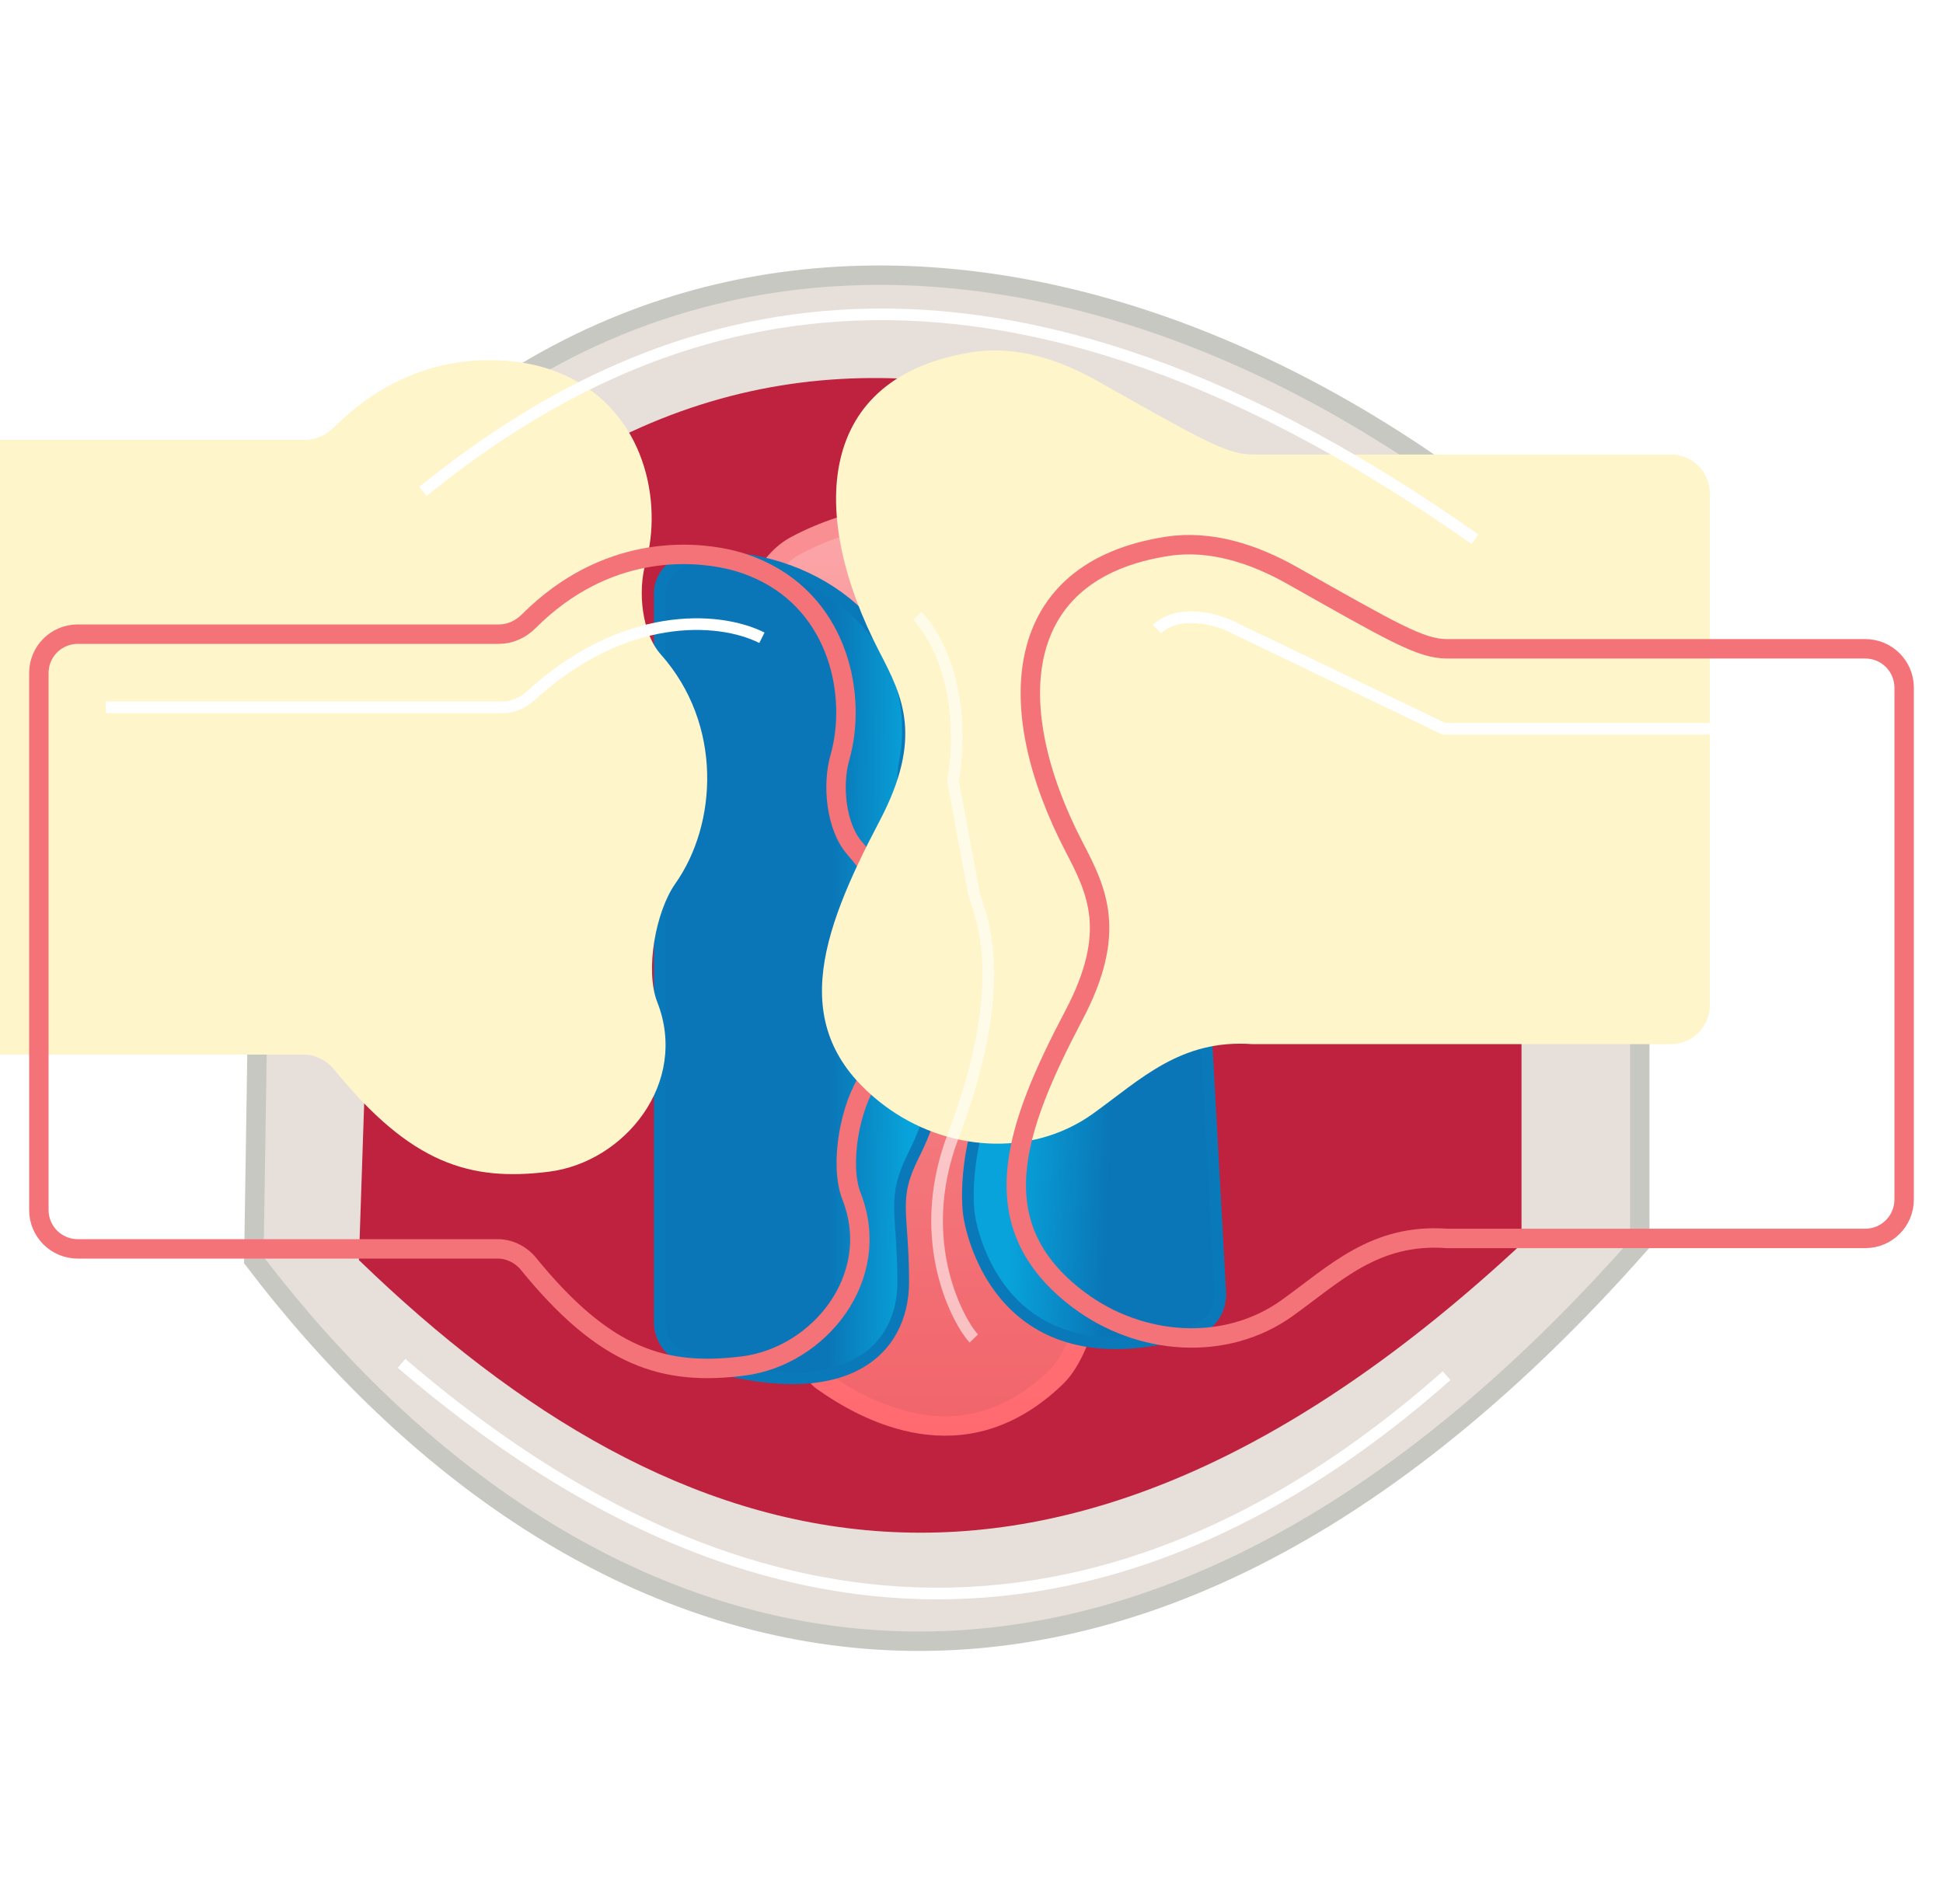 <svg width="50" height="49" viewBox="0 0 50 49" fill="none" xmlns="http://www.w3.org/2000/svg">
<g filter="url(#filter0_i_7613_465)">
<path d="M6.782 16.134C16.359 2.161 32.021 6.028 42.197 16.495V32.016C28.33 47.742 14.762 43.256 6.532 32.428L6.782 16.134Z" fill="#E7DFD9"/>
</g>
<path d="M6.782 16.134C16.359 2.161 32.021 6.028 42.197 16.495V32.016C28.33 47.742 14.762 43.256 6.532 32.428L6.782 16.134Z" stroke="#C8C8C3" stroke-width="0.5"/>
<g filter="url(#filter1_i_7613_465)">
<path d="M9.783 16.134C20.617 3.863 32.663 12.227 39.154 16.547V32.016C27.078 43.256 17.437 40.369 9.236 32.428L9.783 16.134Z" fill="#BE223E"/>
</g>
<path d="M20.479 14.039C23.538 12.421 26.031 13.749 27.413 14.485C27.429 14.493 27.445 14.502 27.46 14.51C27.695 14.635 27.856 14.857 27.89 15.107C28.335 18.372 28.693 22.959 28.663 26.994C28.649 29.013 28.538 30.885 28.294 32.381C28.172 33.13 28.019 33.778 27.831 34.3C27.641 34.826 27.424 35.204 27.187 35.434C25.976 36.606 24.748 36.814 23.691 36.648C22.619 36.48 21.707 35.925 21.165 35.542C21.036 35.451 20.945 35.319 20.901 35.162C19.909 31.589 18.997 26.699 18.752 22.485C18.63 20.378 18.675 18.452 18.955 16.951C19.239 15.43 19.748 14.425 20.479 14.039Z" fill="url(#paint0_linear_7613_465)" stroke="url(#paint1_linear_7613_465)" stroke-width="0.5"/>
<path d="M23.283 19.62C23.35 19.291 23.371 18.948 23.359 18.603C23.261 15.871 20.552 14.12 17.829 14.366C17.383 14.407 16.977 14.812 16.977 15.26V34.023C16.977 34.438 17.234 34.813 17.627 34.944C21.753 36.325 23.243 34.751 23.243 32.995C23.243 31.15 22.929 30.877 23.521 29.706C24.301 28.162 24.762 25.593 24.422 23.898C24.21 22.838 23.814 21.783 23.474 21.11C23.255 20.676 23.186 20.097 23.283 19.62Z" fill="url(#paint2_linear_7613_465)" stroke="#0A79BA" stroke-width="0.3"/>
<path d="M25.445 17.728C25.598 16.54 26.316 13.441 29.641 13.953C30.065 14.018 30.362 14.395 30.386 14.823L31.401 33.263C31.425 33.699 31.162 34.106 30.745 34.233C26.056 35.658 25.105 32.142 24.957 31.39C24.939 31.298 24.926 31.206 24.919 31.112C24.898 30.837 24.88 30.183 25.072 29.328C25.456 27.622 26.548 26.109 26.548 24.36C26.548 23.251 26.293 22.226 26.042 21.485C25.774 20.693 25.528 19.884 25.468 19.05L25.437 18.628C25.416 18.327 25.407 18.027 25.445 17.728Z" fill="url(#paint3_linear_7613_465)" stroke="#0A79BA" stroke-width="0.3"/>
<g filter="url(#filter2_i_7613_465)">
<path d="M1 31.14V17.32C1 16.768 1.447 16.32 2 16.32H12.844C13.13 16.32 13.401 16.193 13.604 15.99C15.597 13.997 17.795 14.188 18.704 14.383C18.995 14.445 19.279 14.54 19.55 14.664C21.607 15.606 22.058 17.933 21.614 19.492C21.41 20.207 21.51 21.285 22.004 21.841C23.61 23.646 23.455 26.217 22.379 27.739C21.873 28.455 21.594 29.973 21.914 30.79C22.73 32.872 21.073 34.906 19.134 35.153C17.088 35.413 15.57 34.946 13.601 32.527C13.405 32.287 13.113 32.14 12.802 32.14H2C1.447 32.14 1 31.692 1 31.14Z" fill="#FFF5CB"/>
</g>
<path d="M1 31.14V17.32C1 16.768 1.447 16.32 2 16.32H12.844C13.13 16.32 13.401 16.193 13.604 15.99C15.597 13.997 17.795 14.188 18.704 14.383C18.995 14.445 19.279 14.54 19.55 14.664C21.607 15.606 22.058 17.933 21.614 19.492C21.41 20.207 21.51 21.285 22.004 21.841C23.61 23.646 23.455 26.217 22.379 27.739C21.873 28.455 21.594 29.973 21.914 30.79C22.73 32.872 21.073 34.906 19.134 35.153C17.088 35.413 15.57 34.946 13.601 32.527C13.405 32.287 13.113 32.14 12.802 32.14H2C1.447 32.14 1 31.692 1 31.14Z" stroke="#F47378" stroke-width="0.5" stroke-linecap="round"/>
<g filter="url(#filter3_i_7613_465)">
<path d="M37.231 16.697H48C48.552 16.697 49 17.144 49 17.697V30.871C49 31.423 48.552 31.871 48 31.871H37.231C35.381 31.738 34.358 32.776 33.13 33.658C31.534 34.806 29.324 34.631 27.754 33.448C25.223 31.541 26.087 29.072 27.636 26.126C28.764 23.981 28.229 22.929 27.636 21.787C25.778 18.205 26 14.677 30.047 14.059C31.154 13.89 32.263 14.254 33.239 14.803C35.822 16.259 36.557 16.697 37.231 16.697Z" fill="#FFF5CB"/>
</g>
<path d="M37.231 16.697H48C48.552 16.697 49 17.144 49 17.697V30.871C49 31.423 48.552 31.871 48 31.871H37.231C35.381 31.738 34.358 32.776 33.13 33.658C31.534 34.806 29.324 34.631 27.754 33.448C25.223 31.541 26.087 29.072 27.636 26.126C28.764 23.981 28.229 22.929 27.636 21.787C25.778 18.205 26 14.677 30.047 14.059C31.154 13.89 32.263 14.254 33.239 14.803C35.822 16.259 36.557 16.697 37.231 16.697Z" stroke="#F47378" stroke-width="0.5" stroke-linecap="round"/>
<g filter="url(#filter4_f_7613_465)">
<path d="M10.885 12.645C16.465 8.136 24.917 4.683 37.956 13.878" stroke="white" stroke-width="0.3"/>
</g>
<g filter="url(#filter5_f_7613_465)">
<path d="M37.226 35.403C31.206 40.74 21.733 44.888 10.334 35.086" stroke="white" stroke-width="0.3"/>
</g>
<g filter="url(#filter6_f_7613_465)">
<path d="M19.607 16.413C18.474 15.846 16.028 15.728 13.646 17.915C13.45 18.095 13.197 18.203 12.931 18.203H2.725" stroke="white" stroke-width="0.3"/>
</g>
<g filter="url(#filter7_f_7613_465)">
<path d="M46.406 18.755H37.155L31.82 16.19C31.301 15.904 30.317 15.676 29.773 16.19" stroke="white" stroke-width="0.3"/>
</g>
<g filter="url(#filter8_f_7613_465)">
<path d="M23.604 15.851C24.069 16.307 24.905 17.794 24.525 20.099L25.06 22.98C25.179 23.485 26.092 25.109 24.525 29.243C23.478 32.005 24.723 34.099 25.06 34.446" stroke="white" stroke-opacity="0.58" stroke-width="0.3"/>
</g>
<defs>
<filter id="filter0_i_7613_465" x="6.281" y="6.832" width="36.166" height="35.656" filterUnits="userSpaceOnUse" color-interpolation-filters="sRGB">
<feFlood flood-opacity="0" result="BackgroundImageFix"/>
<feBlend mode="normal" in="SourceGraphic" in2="BackgroundImageFix" result="shape"/>
<feColorMatrix in="SourceAlpha" type="matrix" values="0 0 0 0 0 0 0 0 0 0 0 0 0 0 0 0 0 0 127 0" result="hardAlpha"/>
<feOffset/>
<feGaussianBlur stdDeviation="1"/>
<feComposite in2="hardAlpha" operator="arithmetic" k2="-1" k3="1"/>
<feColorMatrix type="matrix" values="0 0 0 0 0.684 0 0 0 0 0.608 0 0 0 0 0.413 0 0 0 0.4 0"/>
<feBlend mode="normal" in2="shape" result="effect1_innerShadow_7613_465"/>
</filter>
<filter id="filter1_i_7613_465" x="9.236" y="9.728" width="29.918" height="29.716" filterUnits="userSpaceOnUse" color-interpolation-filters="sRGB">
<feFlood flood-opacity="0" result="BackgroundImageFix"/>
<feBlend mode="normal" in="SourceGraphic" in2="BackgroundImageFix" result="shape"/>
<feColorMatrix in="SourceAlpha" type="matrix" values="0 0 0 0 0 0 0 0 0 0 0 0 0 0 0 0 0 0 127 0" result="hardAlpha"/>
<feOffset/>
<feGaussianBlur stdDeviation="1.05"/>
<feComposite in2="hardAlpha" operator="arithmetic" k2="-1" k3="1"/>
<feColorMatrix type="matrix" values="0 0 0 0 0.288 0 0 0 0 0 0 0 0 0 0.011 0 0 0 1 0"/>
<feBlend mode="normal" in2="shape" result="effect1_innerShadow_7613_465"/>
</filter>
<filter id="filter2_i_7613_465" x="-2.944" y="10.324" width="26.393" height="25.143" filterUnits="userSpaceOnUse" color-interpolation-filters="sRGB">
<feFlood flood-opacity="0" result="BackgroundImageFix"/>
<feBlend mode="normal" in="SourceGraphic" in2="BackgroundImageFix" result="shape"/>
<feColorMatrix in="SourceAlpha" type="matrix" values="0 0 0 0 0 0 0 0 0 0 0 0 0 0 0 0 0 0 127 0" result="hardAlpha"/>
<feOffset dx="-5" dy="-5"/>
<feGaussianBlur stdDeviation="1.847"/>
<feComposite in2="hardAlpha" operator="arithmetic" k2="-1" k3="1"/>
<feColorMatrix type="matrix" values="0 0 0 0 1 0 0 0 0 0.906 0 0 0 0 0.663 0 0 0 0.8 0"/>
<feBlend mode="normal" in2="shape" result="effect1_innerShadow_7613_465"/>
</filter>
<filter id="filter3_i_7613_465" x="22.208" y="10.073" width="27.042" height="24.61" filterUnits="userSpaceOnUse" color-interpolation-filters="sRGB">
<feFlood flood-opacity="0" result="BackgroundImageFix"/>
<feBlend mode="normal" in="SourceGraphic" in2="BackgroundImageFix" result="shape"/>
<feColorMatrix in="SourceAlpha" type="matrix" values="0 0 0 0 0 0 0 0 0 0 0 0 0 0 0 0 0 0 127 0" result="hardAlpha"/>
<feOffset dx="-5" dy="-5"/>
<feGaussianBlur stdDeviation="1.847"/>
<feComposite in2="hardAlpha" operator="arithmetic" k2="-1" k3="1"/>
<feColorMatrix type="matrix" values="0 0 0 0 1 0 0 0 0 0.906 0 0 0 0 0.663 0 0 0 0.8 0"/>
<feBlend mode="normal" in2="shape" result="effect1_innerShadow_7613_465"/>
</filter>
<filter id="filter4_f_7613_465" x="10.29" y="7.439" width="28.252" height="7.062" filterUnits="userSpaceOnUse" color-interpolation-filters="sRGB">
<feFlood flood-opacity="0" result="BackgroundImageFix"/>
<feBlend mode="normal" in="SourceGraphic" in2="BackgroundImageFix" result="shape"/>
<feGaussianBlur stdDeviation="0.25" result="effect1_foregroundBlur_7613_465"/>
</filter>
<filter id="filter5_f_7613_465" x="9.736" y="34.473" width="28.09" height="7.187" filterUnits="userSpaceOnUse" color-interpolation-filters="sRGB">
<feFlood flood-opacity="0" result="BackgroundImageFix"/>
<feBlend mode="normal" in="SourceGraphic" in2="BackgroundImageFix" result="shape"/>
<feGaussianBlur stdDeviation="0.25" result="effect1_foregroundBlur_7613_465"/>
</filter>
<filter id="filter6_f_7613_465" x="2.025" y="15.212" width="18.349" height="3.841" filterUnits="userSpaceOnUse" color-interpolation-filters="sRGB">
<feFlood flood-opacity="0" result="BackgroundImageFix"/>
<feBlend mode="normal" in="SourceGraphic" in2="BackgroundImageFix" result="shape"/>
<feGaussianBlur stdDeviation="0.35" result="effect1_foregroundBlur_7613_465"/>
</filter>
<filter id="filter7_f_7613_465" x="28.97" y="15.034" width="18.136" height="4.57" filterUnits="userSpaceOnUse" color-interpolation-filters="sRGB">
<feFlood flood-opacity="0" result="BackgroundImageFix"/>
<feBlend mode="normal" in="SourceGraphic" in2="BackgroundImageFix" result="shape"/>
<feGaussianBlur stdDeviation="0.35" result="effect1_foregroundBlur_7613_465"/>
</filter>
<filter id="filter8_f_7613_465" x="22.699" y="14.944" width="3.683" height="20.406" filterUnits="userSpaceOnUse" color-interpolation-filters="sRGB">
<feFlood flood-opacity="0" result="BackgroundImageFix"/>
<feBlend mode="normal" in="SourceGraphic" in2="BackgroundImageFix" result="shape"/>
<feGaussianBlur stdDeviation="0.4" result="effect1_foregroundBlur_7613_465"/>
</filter>
<linearGradient id="paint0_linear_7613_465" x1="23.78" y1="8.61" x2="23.709" y2="36.934" gradientUnits="userSpaceOnUse">
<stop stop-color="#FFB7B9"/>
<stop offset="0.46" stop-color="#F68A8E"/>
<stop offset="1" stop-color="#F1646A"/>
</linearGradient>
<linearGradient id="paint1_linear_7613_465" x1="23.709" y1="13.021" x2="23.709" y2="36.934" gradientUnits="userSpaceOnUse">
<stop stop-color="#FA9094"/>
<stop offset="1" stop-color="#FF6A70"/>
</linearGradient>
<linearGradient id="paint2_linear_7613_465" x1="21.388" y1="24.109" x2="23.412" y2="24.123" gradientUnits="userSpaceOnUse">
<stop stop-color="#0A76B7"/>
<stop offset="1" stop-color="#08A3DA"/>
</linearGradient>
<linearGradient id="paint3_linear_7613_465" x1="28.824" y1="23.45" x2="26.342" y2="23.348" gradientUnits="userSpaceOnUse">
<stop stop-color="#0A76B7"/>
<stop offset="1" stop-color="#08A3DA"/>
</linearGradient>
</defs>
</svg>

